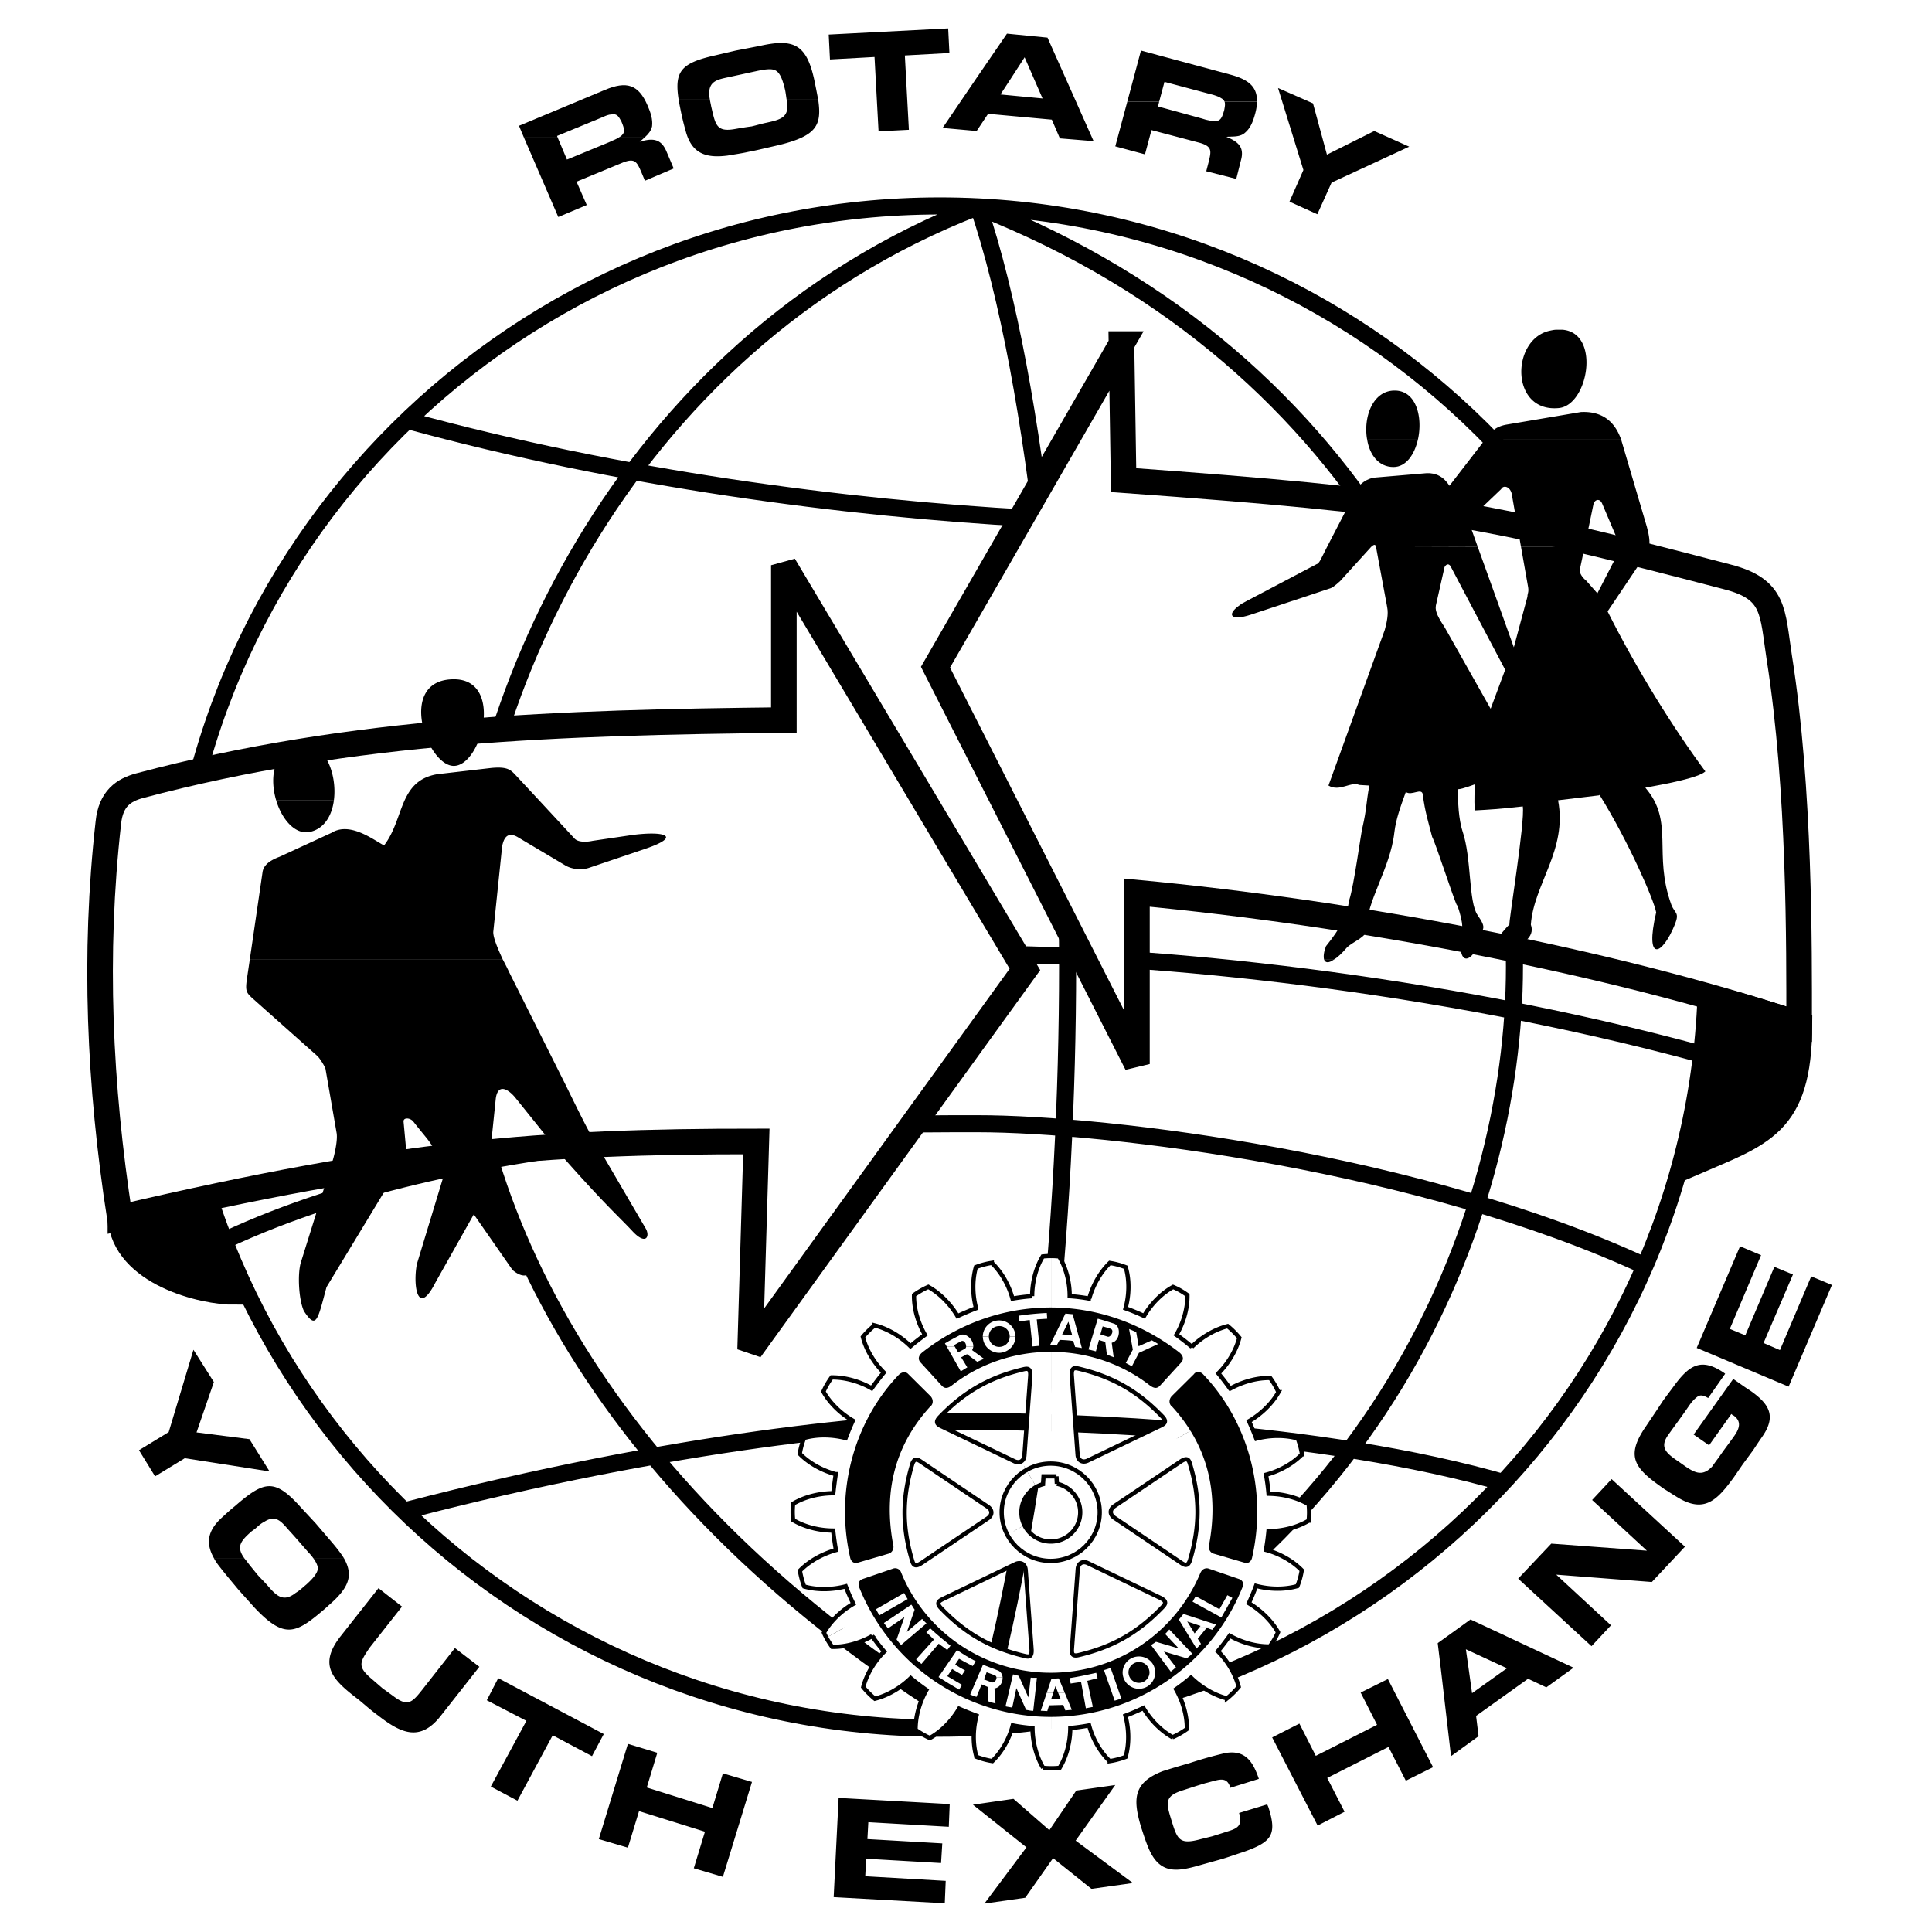 <svg xmlns="http://www.w3.org/2000/svg" width="2500" height="2500" viewBox="0 0 192.756 192.756"><path fill-rule="evenodd" clip-rule="evenodd" fill="#fff" d="M0 0h192.756v192.756H0V0z"/><path d="M93.766 20.547c42.142 0 76.503 34.108 76.503 75.938 0 41.831-34.361 75.938-76.503 75.938s-76.503-34.107-76.503-75.938c0-41.83 34.362-75.938 76.503-75.938m3.796 151.906C61.75 150.91 45.944 121.799 45.944 96.455c0-25.313 15.838-61.934 51.527-75.785m.091 151.783c39.611-15.812 53.535-50.654 53.535-75.998 0-25.313-14.141-60.309-53.41-75.785m-.125 151.783c6.176-21.082 8.953-50.654 8.953-75.998 0-25.313-2.777-57.766-8.953-75.969M40.726 41.968c21.056 5.761 43.5 8.734 62.086 9.746m-5.279 43.484c17.721 0 45.752 2.819 72.025 9.929M22.48 123.729c24.729-11.615 61.901-11.615 75.022-11.615s44.457 3.893 66.686 14.221m-123.647 24.36c26.736-6.955 48.069-8.947 56.992-8.887 8.922.062 34.053.736 52.885 6.221" fill="none" stroke="#000" stroke-width="1.702" stroke-miterlimit="2.613"/><path d="M111.889 34.327L93.334 66.566l20.098 39.592V89.059c21.52 2.022 46.68 6.681 66.068 13.117 0-7.57.094-23.444-1.977-36.56-.709-4.566-.4-6.833-5.186-8.06-24.854-6.496-30.719-7.508-60.234-9.653l-.214-13.576z" fill-rule="evenodd" clip-rule="evenodd" fill="#fff" stroke="#000" stroke-width="2.554" stroke-miterlimit="2.613"/><path d="M170.732 99.539c-.094 7.814-.68 9.961-2.131 16.609 7.162-3.094 10.898-3.861 10.93-13.943-2.748-.949-5.742-1.838-8.799-2.666zM12.014 121.512l8.552-1.869c.463 3.34 1.699 6.344 2.902 9.256-3.211.029-11.052-1.872-11.454-7.387z" fill-rule="evenodd" clip-rule="evenodd" stroke="#000" stroke-width="2.554" stroke-miterlimit="2.613"/><path d="M78.206 56.392l24.05 40.329-27.415 37.938.618-20.777c-21.457 0-35.504 1.074-63.506 7.602-2.038-13.209-2.624-26.233-1.143-39.41.247-2.421 1.544-3.249 3.087-3.677 21.395-5.7 42.142-6.313 64.309-6.558V56.392z" fill-rule="evenodd" clip-rule="evenodd" fill="#fff" stroke="#000" stroke-width="2.554" stroke-miterlimit="2.613"/><path d="M52.242 13.652l-.463-1.103 8.583-3.585c2.13-.889 3.334-.583 4.26 1.593.278.644.525 1.349.433 2.054-.093.429-.371.766-.679 1.042h-2.532c.556-.368.494-.735.154-1.532-.247-.429-.401-.827-.988-.705-.277 0-.555.123-.833.246l-.216.092-4.384 1.808.031.092h-3.366v-.002z" fill-rule="evenodd" clip-rule="evenodd"/><path d="M52.242 13.652L55.7 21.65l2.84-1.195-1.019-2.329 4.6-1.9c1.235-.49 1.42-.061 1.852.919l.371.889 2.871-1.226-.741-1.747c-.556-1.256-1.389-1.287-2.655-.919.186-.154.371-.307.556-.491h-2.532a3.738 3.738 0 0 1-.71.368l-.401.184-4.168 1.716-.957-2.268h-3.365v.001zM67.709 9.944c-.432-2.789.186-3.647 3.612-4.413l2.099-.491 2.377-.459c3.396-.767 4.662-.153 5.434 3.34l.093.459c.124.583.216 1.104.309 1.563h-3.149c-.062-.368-.093-.735-.186-1.104-.154-.582-.37-1.471-.864-1.777-.401-.276-1.204-.123-1.821 0l-2.964.644c-.988.214-1.976.367-1.883 1.747 0 .153.031.337.062.49h-3.119v.001z" fill-rule="evenodd" clip-rule="evenodd"/><path d="M67.709 9.944c.062.398.155.828.247 1.287.124.583.278 1.226.432 1.747.587 2.36 2.038 2.819 4.199 2.544.71-.123 1.389-.215 2.068-.368.309-.061.617-.122.895-.184l2.254-.521c3.674-.919 4.199-1.961 3.828-4.505h-3.149c0 .092.031.153.031.214.247 1.563-.648 1.777-2.038 2.084-.463.092-.957.245-1.482.368-.494.061-1.049.153-1.575.245-1.791.337-2.007-.245-2.377-1.869l-.093-.398c-.031-.214-.093-.429-.123-.644h-3.117zM90.277 5.532l4.446-.245-.123-2.453-11.918.614.124 2.482 4.445-.245.402 7.416 3.026-.153-.402-7.416zM97.439 7.769l3.026-4.413 4.045.398 1.791 4.015h-3.18l-.896-2.054-1.329 2.054h-3.457zM97.439 7.769l-3.396 4.995 3.396.306 1.143-1.716 6.359.582.803 1.87 3.365.276-2.808-6.313h-3.18l.895 2.053-4.2-.399 1.08-1.654h-3.457zM112.475 10.128l1.359-5.087 8.984 2.421c1.789.491 2.623 1.226 2.592 2.666h-3.24a.715.715 0 0 0-.34-.336c-.217-.153-.525-.245-.803-.337l-.248-.062-4.6-1.226-.525 1.961h-3.179z" fill-rule="evenodd" clip-rule="evenodd"/><path d="M112.475 10.128l-1.203 4.475 2.963.796.648-2.421 4.879 1.287c1.203.368 1.08.828.832 1.87l-.246.95 2.994.766.463-1.838c.371-1.318-.246-1.869-1.451-2.36.648-.061 1.391.061 1.914-.459.525-.46.773-1.165.957-1.839.125-.46.186-.858.186-1.226h-3.24c.092.246.029.521-.031.858-.309 1.073-.463 1.287-1.854.95l-.4-.122-4.354-1.195.123-.491h-3.18v-.001zM132.389 15.43l-1.391-5.118-3.488-1.532 2.531 8.182-1.389 3.157 2.78 1.256 1.42-3.157 7.748-3.585-3.489-1.563-4.722 2.36zM19.609 142.912l1.729-5.025-2.038-3.219-2.469 8.213-2.964 1.808 1.605 2.606 2.964-1.809 8.459 1.319-2.007-3.219-5.279-.674zM21.338 155.445c-.772-1.379-.71-2.635.74-3.982.433-.398.865-.797 1.358-1.195 2.933-2.545 3.952-2.82 6.607.152l1.451 1.562 1.575 1.84c.524.611.926 1.133 1.234 1.623h-3.056a4.47 4.47 0 0 0-.463-.551c-.648-.736-1.296-1.502-1.976-2.238-.71-.797-1.266-1.592-2.439-.826-.371.184-.648.459-.926.705l-.34.244c-1.111.98-1.543 1.533-.741 2.666h-3.024z" fill-rule="evenodd" clip-rule="evenodd"/><path d="M21.338 155.445c.154.307.37.613.617.92.401.521.864 1.072 1.297 1.594.185.215.401.49.617.736l1.513 1.686c3.056 3.248 4.168 2.572 7.039.121l.37-.336c2.1-1.809 2.47-3.035 1.513-4.721h-3.056c.247.338.463.736.463 1.043-.031.551-.71 1.195-1.143 1.594-.371.307-.679.613-1.05.826-1.235.98-1.914.338-2.809-.705-.371-.428-.741-.766-1.081-1.164-.309-.398-.71-.857-1.019-1.287-.092-.121-.185-.215-.247-.307h-3.024zM45.388 164.426l-3.242 4.137-.247.307c-.896 1.104-1.358 1.348-2.717.307l-1.019-.736-.988-.857c-1.543-1.287-1.327-1.686-.277-3.219l3.211-4.076-2.347-1.838-3.767 4.781c-2.346 2.973-.71 4.443 1.822 6.373.586.49 1.204 1.043 1.883 1.533 2.284 1.777 4.199 2.695 6.267.061l.339-.43 3.52-4.473-2.438-1.87zM55.144 173.129l3.921 2.084 1.173-2.207-10.528-5.578-1.142 2.207 3.952 2.053-3.551 6.558 2.656 1.41 3.519-6.527zM71.074 180.391l-6.545-2.053 1.05-3.463-2.933-.889-2.902 9.5 2.902.858 1.111-3.647 6.576 2.053-1.111 3.648 2.902.858 2.902-9.471-2.902-.857-1.05 3.463zM83.176 189.277l11.084.614.093-2.237-8.027-.461.092-1.746 7.472.43.123-1.961-7.471-.43.092-1.685 8.028.459.092-2.268-11.084-.613-.494 9.898zM111.271 178.092l-3.89.553-2.686 3.953-3.582-3.127-4.045.584 5.342 4.257-4.199 5.61 4.076-.582 2.779-3.953 3.829 3.064 4.136-.582-5.713-4.23 3.953-5.547zM123.621 180.881c.4 1.318-.217 1.562-1.236 1.869-.463.154-.957.307-1.451.461l-1.111.275c-2.131.582-2.346.092-2.934-1.84-.555-1.775-.74-2.451 1.143-3.033l1.42-.459.803-.246c.279-.061.557-.152.834-.215.865-.244 1.391-.244 1.668.676l2.84-.889c-.555-1.625-1.297-2.943-3.365-2.574a41.593 41.593 0 0 0-3.58 1.01c-.865.246-1.791.521-2.656.797-2.994 1.166-2.963 2.85-2.131 5.639.217.645.402 1.258.68 1.932 1.174 2.91 3.057 2.42 5.496 1.715l1.76-.49c.74-.213 1.482-.49 2.254-.734 2.777-.98 3.365-1.686 2.531-4.352-.031-.123-.094-.246-.154-.398l-2.811.856zM137.389 172.086l-6.112 3.096-1.636-3.219-2.717 1.379 4.537 8.797 2.687-1.379-1.73-3.371 6.113-3.096 1.729 3.371 2.717-1.35-4.506-8.794-2.717 1.349 1.635 3.217zM143.779 166.723l-.338-2.787 3.272-2.362 10.281 4.813-.463.336h-6.576l.4-.276-4.105-1.9.309 2.176h-2.78zM143.779 166.723l.989 8.49 2.748-1.992-.246-2.024 5.185-3.707 1.822.858 2.254-1.625h-6.576l-3.088 2.207-.308-2.207h-2.78zM160.791 147.57l-1.945 2.084 5.465 5.057-9.54-.705-3.304 3.494 7.318 6.74 1.944-2.082-5.463-5.056 9.539.734 3.302-3.524-7.316-6.742zM170.516 144.199l2.223-3.127a.561.561 0 0 0 .217.154c.834.582.586 1.318.062 2.053-.494.705-1.051 1.41-1.545 2.146-.215.275-.432.582-.648.889-.926.98-1.666.674-2.654 0l-.74-.521c-1.174-.797-1.885-1.379-.988-2.635.678-.951 1.389-1.9 2.037-2.852.248-.367.525-.703.865-.949.369-.275.74-.061 1.08.123l1.697-2.422-.123-.092c-2.254-1.531-3.428-.766-4.879 1.164-.4.553-.832 1.104-1.203 1.625-.154.246-.309.459-.463.705l-1.234 1.838c-2.193 3.156-.988 4.291 1.852 6.283.371.215.711.459 1.08.674 2.842 1.838 4.137.459 5.836-1.869l.863-1.258 1.082-1.471c.277-.428.586-.889.863-1.285 1.514-2.146.648-3.342-1.172-4.629-.588-.367-1.111-.766-1.699-1.164l-3.951 5.547 1.542 1.073zM178.451 138.346l4.322-10.143-2.068-.859-3.119 7.355-1.637-.705 2.934-6.834-1.854-.765-2.9 6.834-1.545-.643 3.119-7.356-2.099-.888-4.323 10.142 9.17 3.862zM27.543 79.815c-.68-2.329-.247-5.118 2.47-5.578 2.315-.368 3.643 2.911 3.303 5.578h-5.773zM40.386 79.815c.587-1.257 1.42-2.268 3.242-2.574l5.31-.613c1.76-.184 2.038.215 2.562.766l2.254 2.421H40.386zM45.265 67.771c-5.681.031-2.717 8.55-.031 8.642 2.809.092 5.124-8.672.031-8.642zM24.919 95.75l1.266-8.672c.062-.583.463-1.134 1.698-1.594l5.187-2.391c1.821-1.134 4.105.644 5.248 1.257 1.081-1.41 1.42-3.126 2.068-4.535h13.368l3.551 3.83c.401.46 1.42.337 1.821.245l3.952-.582c3.242-.429 5.001.123 1.297 1.379l-5.619 1.9c-.741.245-1.729.153-2.409-.276l-4.692-2.789c-1.359-.797-1.482.797-1.544.797l-.895 8.642c-.031.551.432 1.655.957 2.789H24.919z" fill-rule="evenodd" clip-rule="evenodd"/><path d="M27.543 79.815c.556 1.899 1.883 3.493 3.365 3.187 1.451-.306 2.223-1.655 2.408-3.187h-5.773zM24.919 95.75l-.278 1.869c-.185 1.256-.062 1.41.525 1.961l6.514 5.793c.247.244.772 1.072.803 1.316l1.111 6.406c.093.734-.216 2.082-.401 2.695l-3.18 10.174c-.339 1.135-.216 3.709.309 4.842 1.234 1.871 1.358.951 2.253-2.389l7.595-12.535c.247-.428.401-.674.34-1.316l-.247-2.666c-.031-.369.524-.43.926-.062 1.729 2.207 1.544 1.717 2.748 3.924.277.428.432 1.193.277 1.715l-2.624 8.643c-.401 2.113.062 5.361 1.853 1.838l3.828-6.803 3.859 5.547c1.235 1.072 2.377.613 1.42-1.594-1.605-3.615-1.853-3.125-3.149-7.752-.185-.613-.556-1.625-.525-2.055l.587-5.699c.216-1.594 1.296-.889 1.945-.092l4.877 6.068c3.952 4.473 5.496 5.852 6.762 7.201 1.389 1.531 1.821.582 1.389-.186l-5.496-9.406c-.525-.859-2.285-4.506-2.655-5.24L50.79 96.976a23.862 23.862 0 0 0-.617-1.227H24.919v.001zM136.402 43.868c-.402-2.176.523-4.903 2.746-4.903 2.193 0 2.811 2.727 2.316 4.903h-5.062zM148.164 43.868l.432-.552c.279-.306.68-.766 1.699-.95l7.439-1.257c2.656-.122 3.582 1.563 4.014 2.758h-13.584v.001zM155.295 32.897c-.246 0-.492.061-.771.122-3.797.951-3.828 8.183 1.02 7.692 2.932-.306 4.168-7.508.34-7.814h-.589z" fill-rule="evenodd" clip-rule="evenodd"/><path d="M132.418 54.533l2.873-5.547c.277-.644 1.049-1.287 2.006-1.349l5.062-.429c.896-.03 1.668.337 2.254 1.256l3.551-4.597h13.584c.031.153.094.307.123.429l2.439 8.274c.246.919.309 1.501.217 1.961h-2.965c-.031-.245-.092-.49-.154-.613l-1.574-3.708c-.186-.429-.617-.459-.834 0l-.895 4.321h-6.359l-.928-5.302c-.186-.705-.832-.858-1.049-.429l-3.273 3.125.928 2.605-10.158-.031c-.062-.245-.246-.123-.432.031h-4.416v.003zM136.402 43.868c.246 1.501 1.141 2.727 2.623 2.727 1.266 0 2.1-1.256 2.439-2.727h-5.062zM123.59 60.447c.184-.153.432-.306.74-.459l7.039-3.708s.154.03.432-.521l.617-1.226h4.416l-.062.062-3.057 3.371s-.648.613-.926.705l-5.34 1.777h-3.859v-.001z" fill-rule="evenodd" clip-rule="evenodd"/><path d="M138.377 60.447l-1.08-5.822c0-.061 0-.092-.031-.123l10.158.031 2.129 5.914h-2.748l-2.098-3.983c-.217-.276-.434-.153-.588.123l-.863 3.831v.03h-4.879v-.001zM152.146 60.447l.248-.919c0-.337.154-.429.061-.98l-.709-4.015h6.359l-.494 2.329c-.031.214.154.674.617 1.042l1.143 1.288 2.1-4.076c.092-.184.092-.398.092-.582h2.965a2.098 2.098 0 0 1-.309.766l-3.459 5.148h-8.614v-.001z" fill-rule="evenodd" clip-rule="evenodd"/><path d="M132.109 95.75c-.092-.307-.029-.797.186-1.349 1.451-1.808 2.068-2.972 2.316-4.596.494-1.502 1.143-6.559 1.326-7.263.434-1.9.34-2.298.68-4.167l-1.018-.062c-.773-.398-1.945.735-3.057.062l5.619-15.537c.215-.766.369-1.594.246-2.207l-.031-.184h4.879c-.154.767.771 1.9.986 2.33l4.479 7.937 1.449-3.892-3.365-6.375h2.748l1.482 4.137 1.111-4.137h8.613l-.369.552c2.932 5.854 6.637 11.768 9.756 15.966-.742.674-4.168 1.287-5.99 1.624 2.934 3.402.74 6.589 2.594 11.676.34.889.834.735.369 1.93-1.295 3.218-3.055 3.862-1.883-1.164-.215-1.226-2.748-7.049-5.619-11.676 0-.123-.029 0-.092 0l-4.076.49c.957 4.964-2.438 8.366-2.715 12.411.492 1.349-1.143 2.053-1.854 2.391-3.334 1.41-1.637-1.042-.277-2.421-.154.153 1.574-10.297 1.326-11.768-2.562.276-3.148.307-4.785.398-.092-1.256 0-1.838 0-2.605 0 0-1.266.491-1.666.491-.062 2.207.246 3.585.432 4.167.926 2.697.586 7.079 1.514 8.396 1.018 1.472.4 1.226.215 2.452-.494 2.053-2.438 3.279-1.791-.98.248-.705-.678-3.126-.463-2.391-.4-.797-2.1-6.129-2.5-6.895-.309-1.226-.74-2.574-.926-4.199-.094-.766-1.111.153-1.699-.275-.555 1.532-.986 2.728-1.141 4.014-.402 3.647-2.871 7.018-2.748 9.623 0 .858-1.297 1.226-1.977 1.869-.525.613-.957 1.012-1.328 1.226h-.956v.001zM123.59 60.447c-1.205.889-.803 1.533 1.172.889l2.688-.889h-3.86z" fill-rule="evenodd" clip-rule="evenodd"/><path d="M132.109 95.75c.125.307.434.367.957 0h-.957z" fill-rule="evenodd" clip-rule="evenodd"/><path d="M107.512 145.137c.043.59.5.834 1.02.582l7.182-3.447c.408-.193.773-.387.264-.926-2.428-2.529-4.934-3.979-8.371-4.797-.391-.092-.73-.117-.672.691l.577 7.897zm-2.649 2.158v-21.98c.289 0 .58.014.814.043.723 1.197 1.053 2.68 1.045 3.961.645.043 1.307.127 1.951.244.34-1.238 1.045-2.578 2.055-3.555a7.396 7.396 0 0 1 1.588.43c.391 1.34.322 2.855-.025 4.096.637.227 1.266.488 1.852.766.645-1.111 1.672-2.225 2.895-2.898a6.95 6.95 0 0 1 1.428.818c.023 1.391-.434 2.84-1.096 3.959.535.381 1.053.785 1.537 1.197.924-.91 2.207-1.719 3.574-2.064.363.287.865.783 1.162 1.162-.348 1.35-1.162 2.631-2.088 3.549a27.59 27.59 0 0 1 1.172 1.525c1.137-.633 2.588-1.088 3.998-1.062.113.152.24.342.363.543l-19.803 11.254a2.93 2.93 0 0 0-1.842-1.246l-.039-.74h-.541v-.002z" fill-rule="evenodd" clip-rule="evenodd" fill="#fff"/><path d="M111.188 150.266c-.494.332-.479.848.002 1.168l6.598 4.449c.373.254.725.471.941-.236.99-3.352 1.004-6.229-.002-9.594-.115-.383-.262-.688-.939-.23l-6.6 4.443zm15.367 2.505a22.683 22.683 0 0 1-.254 1.863c1.238.328 2.59 1.029 3.574 2.031a7.32 7.32 0 0 1-.434 1.576c-1.35.387-2.879.32-4.127-.018a24.34 24.34 0 0 1-.721 1.729c1.111.666 2.232 1.686 2.912 2.898a6.593 6.593 0 0 1-.434.842l-19.705-11.33a2.88 2.88 0 0 0-.082-3.083l19.803-11.254c.18.295.35.613.461.873-.688 1.215-1.818 2.242-2.938 2.891.262.582.518 1.164.729 1.744 1.266-.336 2.785-.395 4.137-.016.178.43.355 1.111.424 1.576-.977 1.002-2.336 1.711-3.592 2.039.111.633.203 1.264.254 1.896 1.309.008 2.795.336 4 1.053a7.573 7.573 0 0 1 0 1.635c-1.205.72-2.699 1.048-4.007 1.055zM108.547 155.957c-.535-.26-.977.018-1.018.582l-.578 7.896c-.033.447-.051.869.67.691 3.432-.818 5.936-2.25 8.373-4.795.279-.295.475-.574-.264-.928l-7.183-3.446zm14.144 7.24a24.933 24.933 0 0 1-1.188 1.551c.916.918 1.73 2.191 2.08 3.547a8.115 8.115 0 0 1-1.172 1.156c-1.359-.346-2.648-1.156-3.584-2.066-.482.404-.984.801-1.494 1.154.646 1.131 1.104 2.572 1.078 3.971a7.906 7.906 0 0 1-1.426.816c-1.223-.682-2.258-1.803-2.912-2.916-.586.279-1.18.539-1.791.768.34 1.264.398 2.773.018 4.113a7.857 7.857 0 0 1-1.588.42c-1.012-.969-1.725-2.316-2.055-3.564-.611.109-1.248.211-1.877.262-.008 1.297-.34 2.773-1.061 3.969a7.163 7.163 0 0 1-.857.045v-22.625a2.935 2.935 0 0 0 2.504-1.434l19.705 11.33a6.192 6.192 0 0 1-.391.574c-1.399.025-2.86-.43-3.989-1.071z" fill-rule="evenodd" clip-rule="evenodd" fill="#fff"/><path d="M102.918 164.537c.051.809-.279.783-.678.682-3.439-.809-5.944-2.258-8.373-4.795-.509-.531-.136-.725.264-.918l7.183-3.455c.518-.244.977 0 1.018.582l.586 7.904zm1.922-10.738a2.936 2.936 0 0 1-2.635-1.631l-19.756 11.227c.18.33.395.672.577.914 1.41.025 2.861-.43 3.991-1.068a24.33 24.33 0 0 0 1.197 1.541c-.925.91-1.74 2.191-2.088 3.539a7.9 7.9 0 0 0 1.163 1.164c1.367-.346 2.649-1.154 3.574-2.057.493.412 1.019.809 1.562 1.188-.637 1.121-1.095 2.57-1.078 3.971.382.285.993.631 1.426.816 1.231-.682 2.258-1.795 2.92-2.924.552.244 1.138.48 1.732.699-.332 1.238-.398 2.756-.008 4.096a7.508 7.508 0 0 0 1.586.43c1.012-.977 1.715-2.318 2.039-3.557.627.127 1.289.211 1.969.27.008 1.281.34 2.766 1.061 3.961.229.029.51.043.791.045v-22.625c-.008-.001-.015.001-.023.001z" fill-rule="evenodd" clip-rule="evenodd" fill="#fff"/><path d="M98.543 151.49c.494-.332.479-.848-.002-1.166l-6.598-4.451c-.373-.254-.725-.471-.94.236-.992 3.352-1.004 6.23.001 9.594.115.383.262.688.939.232l6.6-4.445zm3.662.678l-19.756 11.227a6 6 0 0 1-.246-.5c.688-1.215 1.817-2.242 2.938-2.883a21.156 21.156 0 0 1-.764-1.744c-1.273.336-2.793.396-4.143.016a7.788 7.788 0 0 1-.425-1.576c.977-1.002 2.335-1.709 3.592-2.055a25.035 25.035 0 0 1-.272-1.947c-1.308 0-2.793-.328-3.999-1.045a7.448 7.448 0 0 1 0-1.635c1.205-.717 2.699-1.045 4.007-1.045.068-.641.153-1.281.246-1.904-1.256-.33-2.606-1.029-3.591-2.031a7.312 7.312 0 0 1 .433-1.576c1.35-.389 2.878-.32 4.143.008.221-.59.467-1.17.722-1.736-1.129-.656-2.25-1.676-2.938-2.898.097-.223.237-.494.39-.756l19.75 11.357a2.876 2.876 0 0 0-.087 2.723zM101.189 145.781l-7.183-3.447c-.407-.193-.772-.387-.263-.928 1.206-1.254 2.431-2.244 3.78-3.021l-5.66-9.607a7.416 7.416 0 0 0-.67.432c-.025 1.4.433 2.84 1.087 3.969-.484.363-.976.734-1.443 1.131-.926-.92-2.216-1.729-3.575-2.074a7.995 7.995 0 0 0-1.171 1.154c.348 1.357 1.163 2.631 2.08 3.549a32.26 32.26 0 0 0-1.206 1.576c-1.121-.648-2.581-1.104-3.99-1.088a7.28 7.28 0 0 0-.434.66l19.75 11.357a2.937 2.937 0 0 1 1.104-1.092l-1.506-2.555c-.186.111-.434.113-.7-.016z" fill-rule="evenodd" clip-rule="evenodd" fill="#fff"/><path d="M104.031 125.357c-.723 1.197-1.053 2.672-1.053 3.961a19.27 19.27 0 0 0-1.961.244c-.34-1.246-1.053-2.596-2.064-3.564a7.862 7.862 0 0 0-1.588.422c-.381 1.34-.322 2.85.018 4.104a29.16 29.16 0 0 0-1.851.785c-.654-1.113-1.689-2.234-2.913-2.916a6.774 6.774 0 0 0-.756.385l5.66 9.607c1.365-.789 2.859-1.361 4.592-1.773.391-.092.729-.117.67.691l-.578 7.896c-.02.287-.141.492-.318.598l1.506 2.555a2.93 2.93 0 0 1 .666-.275l.053-.781h.75v-21.98c-.3-.002-.596.012-.833.041z" fill-rule="evenodd" clip-rule="evenodd" fill="#fff"/><path d="M102.785 137.303c.059-.809-.279-.783-.67-.691-3.439.818-5.944 2.268-8.372 4.795-.509.541-.144.734.263.928m0-.001l7.183 3.447m0 0c.518.252.977.008 1.018-.582m0 0l.578-7.896m.133 27.234c.051.809-.279.783-.678.682-3.439-.809-5.944-2.258-8.373-4.795-.509-.531-.136-.725.264-.918m0 0l7.183-3.455m0 0c.518-.244.977 0 1.018.582m0 0l.586 7.904m5.629-8.58c-.535-.26-.977.018-1.018.582m0 0l-.578 7.896m0 .001c-.033.447-.051.869.67.691 3.432-.818 5.936-2.25 8.373-4.795.279-.295.475-.574-.264-.928m0 0l-7.184-3.447m-1.034-10.82c.043.59.5.834 1.02.582m-.001 0l7.182-3.447m0-.001c.408-.193.773-.387.264-.926-2.428-2.529-4.934-3.979-8.371-4.797-.391-.092-.73-.117-.672.691m0 .001l.578 7.896m3.676 5.13c-.494.332-.479.848.002 1.168m-.001 0l6.598 4.449m0 0c.373.254.725.471.941-.236.99-3.352 1.004-6.229-.002-9.594-.115-.383-.262-.688-.939-.23m0-.001l-6.6 4.443m-12.644 1.225c.494-.332.479-.848-.002-1.166m0 0l-6.598-4.451m0 0c-.373-.254-.725-.471-.94.236-.992 3.352-1.004 6.23.002 9.594.114.383.262.688.938.232m0 .001l6.6-4.445m10.131-21.929a17.593 17.593 0 0 0-1.951-.244c.008-1.281-.324-2.764-1.045-3.961a7.675 7.675 0 0 0-1.646 0c-.723 1.197-1.053 2.672-1.053 3.961a19.27 19.27 0 0 0-1.961.244c-.34-1.246-1.053-2.596-2.064-3.564a7.862 7.862 0 0 0-1.588.422c-.381 1.34-.322 2.848.018 4.104a29.16 29.16 0 0 0-1.851.785c-.654-1.113-1.689-2.234-2.913-2.916a8.036 8.036 0 0 0-1.426.816c-.025 1.4.433 2.84 1.087 3.969-.484.363-.976.734-1.443 1.131-.926-.92-2.216-1.729-3.575-2.074a7.995 7.995 0 0 0-1.171 1.154c.348 1.357 1.163 2.631 2.08 3.549a32.26 32.26 0 0 0-1.206 1.576c-1.121-.648-2.581-1.104-3.99-1.088a7.818 7.818 0 0 0-.823 1.416c.688 1.223 1.808 2.242 2.938 2.898a29.023 29.023 0 0 0-.722 1.736c-1.265-.328-2.793-.396-4.143-.008a7.327 7.327 0 0 0-.433 1.576c.984 1.002 2.335 1.701 3.591 2.031a45.553 45.553 0 0 0-.246 1.904c-1.308 0-2.802.328-4.007 1.045a7.448 7.448 0 0 0 0 1.635c1.205.717 2.691 1.045 3.999 1.045.059.648.162 1.307.272 1.947-1.257.346-2.615 1.053-3.592 2.055.068.465.247 1.146.425 1.576 1.35.381 2.87.32 4.143-.016.229.59.484 1.18.764 1.744-1.121.641-2.25 1.668-2.938 2.883.187.438.543 1.045.823 1.414 1.41.025 2.861-.43 3.991-1.07a23.81 23.81 0 0 0 1.197 1.543c-.925.91-1.74 2.191-2.088 3.539.297.379.798.877 1.163 1.164 1.367-.346 2.649-1.154 3.574-2.057.493.412 1.019.809 1.562 1.188-.637 1.121-1.095 2.57-1.078 3.971.382.285.993.631 1.426.816 1.231-.682 2.258-1.795 2.92-2.924.552.244 1.138.48 1.732.699-.332 1.238-.398 2.756-.008 4.096a7.508 7.508 0 0 0 1.586.43c1.012-.977 1.715-2.318 2.039-3.557.627.127 1.289.211 1.969.27.008 1.281.34 2.766 1.061 3.961a7.694 7.694 0 0 0 1.648 0c.721-1.195 1.053-2.672 1.061-3.969a19.663 19.663 0 0 0 1.877-.262c.33 1.248 1.043 2.596 2.055 3.564a7.857 7.857 0 0 0 1.588-.42c.381-1.34.322-2.85-.018-4.113a22.326 22.326 0 0 0 1.791-.768c.654 1.113 1.689 2.234 2.912 2.916a8 8 0 0 0 1.426-.816c.025-1.398-.432-2.84-1.078-3.971.51-.354 1.012-.75 1.494-1.154.936.91 2.225 1.721 3.584 2.064a8 8 0 0 0 1.172-1.154c-.35-1.355-1.164-2.629-2.08-3.547.406-.488.807-1.012 1.188-1.551 1.129.641 2.59 1.096 3.99 1.07.297-.379.646-.979.824-1.416-.68-1.213-1.801-2.232-2.912-2.898.264-.564.502-1.146.721-1.729 1.248.338 2.777.404 4.127.018a7.378 7.378 0 0 0 .434-1.576c-.984-1.004-2.336-1.703-3.574-2.031.109-.607.195-1.238.254-1.863 1.309-.008 2.803-.336 4.008-1.053a7.573 7.573 0 0 0 0-1.635c-1.205-.717-2.691-1.045-4-1.053a20.477 20.477 0 0 0-.254-1.896c1.256-.328 2.615-1.037 3.592-2.039a7.72 7.72 0 0 0-.424-1.576c-1.352-.379-2.871-.32-4.137.016a25.74 25.74 0 0 0-.729-1.744c1.119-.648 2.25-1.676 2.938-2.891a7.864 7.864 0 0 0-.824-1.416c-1.41-.025-2.861.43-3.998 1.062a26.858 26.858 0 0 0-1.172-1.525c.926-.918 1.74-2.199 2.088-3.549a8.077 8.077 0 0 0-1.162-1.162c-1.367.346-2.65 1.154-3.574 2.064a22.683 22.683 0 0 0-1.537-1.197c.662-1.119 1.119-2.568 1.096-3.959a6.878 6.878 0 0 0-1.428-.818c-1.223.674-2.25 1.787-2.895 2.898a20.39 20.39 0 0 0-1.852-.766c.348-1.24.416-2.756.025-4.096a7.439 7.439 0 0 0-1.588-.43c-1.011.979-1.716 2.319-2.056 3.557m-3.27 17.733h-1.291l-.053.781m.001 0a2.92 2.92 0 0 0-2.156 2.809c0 1.609 1.314 2.914 2.936 2.914 1.619 0 2.934-1.305 2.934-2.914 0-1.402-1-2.574-2.33-2.85m-.002 0l-.039-.74" fill="none" stroke="#000" stroke-width=".426" stroke-miterlimit="2.613"/><path fill-rule="evenodd" clip-rule="evenodd" fill="#fff" d="M104.863 150.922v-.264l-.232.131.232.133z"/><path d="M123.975 158.326c-3.016 7.584-10.494 12.969-19.146 12.969a20.57 20.57 0 0 1-19.111-12.943c-.161-.414.034-.709.357-.818l3.056-1.045a.63.63 0 0 1 .772.389c2.377 5.891 8.244 10.012 14.925 10.012s12.447-4.037 14.918-9.92c.229-.539.645-.531.814-.48l3.057 1.045c.322.108.51.395.358.791zM120.068 137.148c4.262 4.457 6.436 11.309 4.848 18.279-.084.346-.348.598-.756.479l-3.057-.893c-.287-.066-.525-.371-.5-.742 1.096-5.654-.307-10.238-3.643-13.912-.34-.236-.373-.725-.051-1.07l2.217-2.199c.153-.254.638-.305.942.058zM114.678 138.193c-2.717-2.1-6.164-3.32-9.85-3.32-3.684 0-7.131 1.23-9.822 3.32-.425.336-.739.387-1.044.059l-2.131-2.334c-.238-.27-.247-.641.195-.994 3.515-2.773 7.98-4.475 12.802-4.475s9.246 1.701 12.812 4.465c.459.363.459.734.221 1.004l-2.131 2.334c-.306.328-.621.269-1.052-.059zM89.657 137.182c-4.253 4.449-6.418 11.275-4.831 18.246.085.346.349.598.756.479l3.057-.893c.289-.066.526-.371.501-.742-1.095-5.654.306-10.238 3.643-13.912.339-.236.373-.725.05-1.07l-2.216-2.199c-.23-.255-.612-.255-.96.091z" fill-rule="evenodd" clip-rule="evenodd"/><path d="M104.828 146.02c2.693 0 4.893 2.184 4.893 4.857 0 2.672-2.199 4.855-4.893 4.855-2.691 0-4.891-2.184-4.891-4.855.001-2.674 2.2-4.857 4.891-4.857" fill="none" stroke="#000" stroke-width=".426" stroke-miterlimit="2.613"/><path d="M98.053 133.348a1.62 1.62 0 0 1 1.486-1.602 1.623 1.623 0 0 1 1.766 1.467c0 .041.01.084.01.135h-.578c.008-.033 0-.068 0-.102a1.032 1.032 0 0 0-1.129-.936 1.015 1.015 0 0 0-.951 1.037h-.604v.001z" fill-rule="evenodd" clip-rule="evenodd" fill="#fff"/><path d="M98.053 133.348c0 .051.01.092.01.143a1.633 1.633 0 0 0 1.758 1.475c.848-.084 1.494-.791 1.494-1.617h-.578c0 .539-.408.977-.951 1.027a1.036 1.036 0 0 1-1.129-.943v-.084h-.604v-.001zM105.568 132.555l.729-1.5.723.068.39 1.432h-.621l-.193-.692-.34.692h-.688zM105.568 132.555l-.816 1.668c.281.01.391 0 .672.018l.297-.557c.449.018.883.035 1.357.109l.188.6c.238.025.416.051.67.102l-.525-1.939h-.621l.188.684c-.332-.051-.67-.084-1.01-.102l.289-.582h-.689v-.001zM103.012 134.334l-.279-2.639-1.037.143-.076-.564a26.81 26.81 0 0 1 2.818-.277l.043.572-1.045.068.271 2.637-.695.06zM113.6 134.316l-.238-1.408c-.271-.125-.434-.193-.713-.311l.373 2.057-.705 1.33.611.33.705-1.34 1.91-.877c-.195-.145-.416-.244-.619-.371l-1.324.59zM109.133 132.85l.391-1.281c.543.135 1.078.32 1.613.49.314.1.477.43.492.791h-.645c0-.135-.051-.244-.213-.295-.279-.092-.459-.135-.756-.219l-.152.514h-.73z" fill-rule="evenodd" clip-rule="evenodd" fill="#fff"/><path d="M109.133 132.85l-.535 1.787c.289.076.467.109.74.186l.305-1.129.629.193.16 1.264c.271.102.441.17.68.262l-.195-1.441c.492-.109.738-.641.713-1.121h-.645c-.008.262-.264.574-.467.514l-.73-.234.076-.279h-.731v-.002zM94.462 134.359l-.187-.33c.475-.295.984-.547 1.477-.809.578-.312 1.41.447 1.351 1.139h-.714c.026-.295-.204-.717-.526-.531-.263.135-.416.227-.688.387l.085.145h-.798v-.001z" fill-rule="evenodd" clip-rule="evenodd" fill="#fff"/><path d="M94.462 134.359l1.393 2.459c.263-.15.407-.252.653-.395l-.611-1.004.577-.311 1.028.758c.264-.117.434-.193.662-.303l-1.18-.861a.88.88 0 0 0 .12-.344h-.714a.27.27 0 0 1-.119.211l-.679.354-.331-.564h-.799zM112.004 166.863a1.609 1.609 0 0 1 .814-1.383c.771-.438 1.773-.186 2.225.582.143.252.211.531.211.801h-.568c0-.178-.051-.354-.145-.523a1.038 1.038 0 0 0-1.426-.379 1.03 1.03 0 0 0-.527.902h-.584zM112.146 167.537a1.743 1.743 0 0 1-.143-.674h.584a1.132 1.132 0 0 0 .256.674h-.697zM114.422 167.537c.17-.186.264-.43.264-.674h.568c0 .236-.051.463-.145.674h-.687zM112.146 167.537c.025.051.051.092.078.143a1.637 1.637 0 0 0 2.215.6c.307-.178.535-.439.67-.742h-.688a1.042 1.042 0 0 1-1.578 0h-.697v-.001zM87.398 160.551l2.81-1.617c.119.227.195.361.348.605l-2.819 1.619c-.118-.185-.237-.414-.339-.607zM111.213 169.678l-1.07-3.051c.256-.076.4-.117.664-.219l1.068 3.051c-.211.084-.449.15-.662.219zM91.397 165.557l1.783-1.98c-.263-.252-.492-.488-.764-.732l.39-.389c.688.641 1.282 1.121 2.029 1.736l-.331.43c-.289-.219-.569-.412-.849-.631l-1.724 2.021-.534-.455zM108.336 170.436l-.477-2.621c-.365.051-.688.094-1.043.152l-.078-.547c.936-.145 1.682-.312 2.633-.523l.135.531c-.348.092-.678.186-1.027.27l.553 2.596-.696.142zM104.889 167.537l.017-.058.729-.026.035.084h-.781z" fill-rule="evenodd" clip-rule="evenodd" fill="#fff"/><path fill-rule="evenodd" clip-rule="evenodd" fill="#fff" d="M104.438 168.885l.451-1.348h.781l.56 1.348h-.662l-.263-.664-.221.664h-.646z"/><path d="M104.438 168.885l-.602 1.795c.221.01.441.018.652.035l.18-.574 1.418-.041.203.547c.213-.025.424-.041.645-.059l-.703-1.703h-.662l.254.633-.959.033.221-.666h-.647zM118.09 162.371l-.475-.783.459-.564 3.25 1.061c-.076.094-.145.193-.211.287h-1.453l.119-.152-1.332-.445.373.598h-.73v-.002z" fill-rule="evenodd" clip-rule="evenodd" fill="#fff"/><path d="M118.09 162.371l1.291 2.107c.152-.16.297-.32.441-.473l-.322-.505.891-1.096.553.203c.051-.084.109-.16.17-.236h-1.453l-.475.598-.365-.598h-.731zM121.852 161.377l-2.87-1.576.315-.549 2.367 1.299.791-1.399.5.27-1.103 1.955zM100.32 170.242l.748-3.186c.221.033.348.092.576.143l.959 2.15.23-1.973c.203.033.424.008.619.025l-.365 3.287c-.254.008-.5-.068-.713-.094l-.969-2.174-.414 1.939a8.097 8.097 0 0 1-.671-.117zM116.809 166.779l-1.961-2.639c.17-.143.297-.193.484-.338l2.275.666-1.367-1.449c.16-.135.287-.311.424-.445l2.275 2.4c-.152.195-.365.338-.527.48l-2.291-.682 1.205 1.576c-.17.144-.34.297-.517.431zM88.188 161.924l2.734-1.828c.144.178.187.303.331.498l-.772 2.225L92 161.52c.127.168.297.305.433.447l-2.521 2.148c-.195-.16-.323-.379-.458-.539l.781-2.242-1.639 1.131c-.136-.188-.281-.356-.408-.541zM97.527 167.352l.543-1.256 1.469.557c.314.117.467.396.492.699h-.611a.268.268 0 0 0-.17-.211l-.814-.303-.188.514h-.721zM98.248 167.352l-.066.185h-.731l.076-.185h.721z" fill-rule="evenodd" clip-rule="evenodd" fill="#fff"/><path d="M99.395 167.537c.025-.059.035-.127.025-.186h.611c0 .059 0 .127-.008.186h-.628zM97.451 167.537l-.654 1.518c.213.109.424.176.629.244l.51-1.248.645.27.033 1.424c.246.094.484.16.705.211l-.102-1.5c.467-.059.764-.488.807-.918h-.629c-.068.203-.264.387-.475.303l-.748-.285.01-.018h-.731v-.001zM93.639 167.318l1.842-2.689c.577.381 1.197.785 1.859 1.113l-.287.48c-.477-.229-.926-.48-1.368-.725l-.391.582c.331.209.662.412.984.58l-.297.447-.984-.582-.484.709 1.469.867-.289.473c-.713-.413-1.358-.8-2.054-1.255z" fill-rule="evenodd" clip-rule="evenodd" fill="#fff"/></svg>